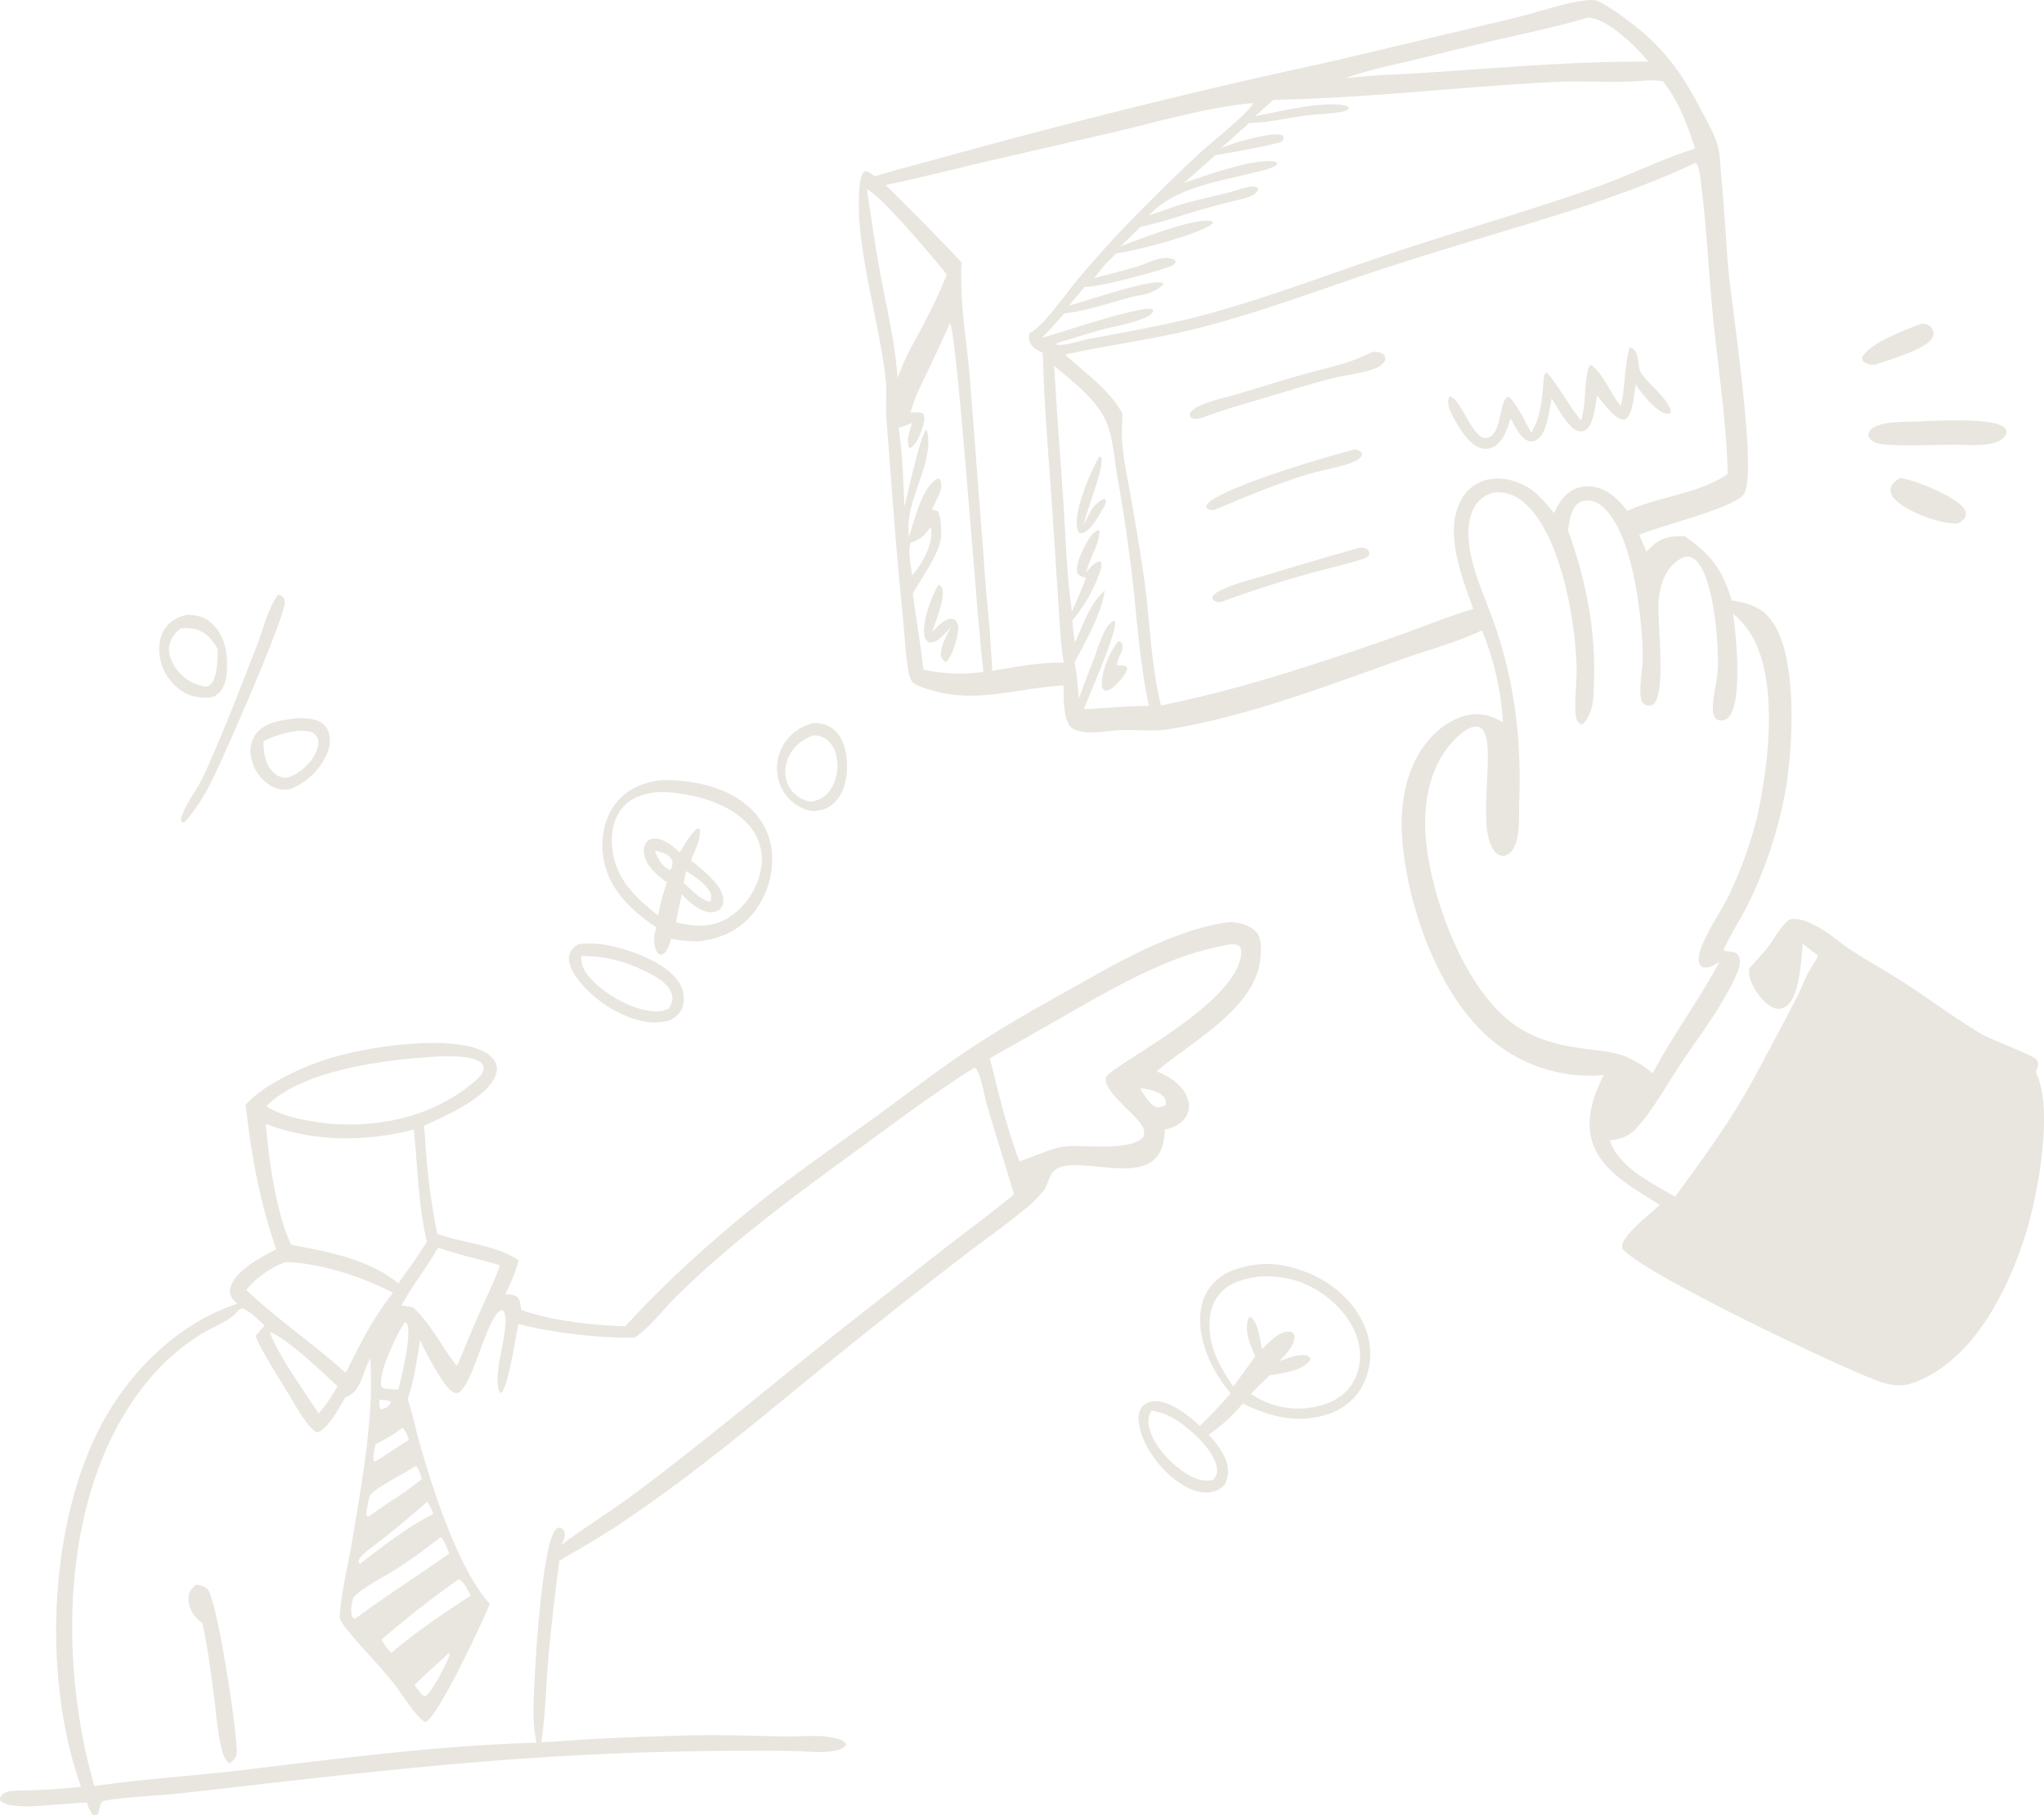 <svg xmlns="http://www.w3.org/2000/svg" width="709.347" height="630" viewBox="0 0 709.347 630">
  <g id="likwidacja-sp--ek" transform="translate(-59.566 -112.5)">
    <path id="Path_178" data-name="Path 178" d="M903.054,255.505a7.416,7.416,0,0,1,1.511.207,3.334,3.334,0,0,1,2.217,1.8,2.988,2.988,0,0,1,.035,2.716c-1.75,4.108-15.856,8.09-20.2,9.58a6.608,6.608,0,0,1-3.287-.749c-.889-.582-.912-.907-.979-1.858C885.009,262.158,897.65,257.56,903.054,255.505Z" transform="translate(-176.565 -30.688)" fill="#e8e6df"/>
    <path id="Path_179" data-name="Path 179" d="M897.951,323.883a2.744,2.744,0,0,1,.964-.022c5,.815,18.869,6.385,21.639,10.722a3.074,3.074,0,0,1,.358,2.645,6.081,6.081,0,0,1-2.759,2.3c-.106.005-.212.016-.318.017-5.964.074-17.04-3.98-21.269-8.261a4.7,4.7,0,0,1-1.643-3.771C895.153,325.757,896.651,324.857,897.951,323.883Z" transform="translate(-179.256 -45.349)" fill="#e8e6df"/>
    <path id="Path_180" data-name="Path 180" d="M173.241,375.22a5.732,5.732,0,0,1,1.408.642,2.371,2.371,0,0,1,.9,1.83c.343,4.936-21.6,54.982-25.649,62.772a67.575,67.575,0,0,1-8.641,13.291l-.858.551-.734-.267-.17-.834c1.055-4.229,4.674-8.978,6.747-12.91,1.8-3.406,3.317-6.973,4.841-10.506,5.181-12.011,9.88-24.286,14.642-36.469C167.984,387.539,169.594,380.231,173.241,375.22Z" transform="translate(-17.152 -56.378)" fill="#e8e6df"/>
    <path id="Path_181" data-name="Path 181" d="M902.966,298.612c5.524-.287,25.244-1.288,29.125,1.976a2.175,2.175,0,0,1,.989,2.016,4.7,4.7,0,0,1-1.048,1.653c-3.338,3.4-12.381,2.475-16.87,2.422-5.361-.053-22.793.835-27.113-.532a4.548,4.548,0,0,1-2.951-2.417,2.665,2.665,0,0,1,.851-2.256C889.227,298.283,898.625,298.83,902.966,298.612Z" transform="translate(-177.154 -39.859)" fill="#e8e6df"/>
    <path id="Path_182" data-name="Path 182" d="M184.448,430.1a20.258,20.258,0,0,1,8.754.489,6.729,6.729,0,0,1,4.02,3.772,10.176,10.176,0,0,1-.426,7.787q-.226.522-.478,1.034t-.529,1.008q-.276.5-.577.981t-.626.952q-.324.467-.671.919t-.716.885q-.369.434-.759.848t-.8.811q-.41.4-.84.769t-.876.727q-.447.352-.911.682t-.944.637q-.479.307-.974.589t-1,.541q-.507.257-1.027.49t-1.051.439a9.342,9.342,0,0,1-6.667-1.121,14.593,14.593,0,0,1-6.784-9.414,10.384,10.384,0,0,1,1.36-8.345C174.815,431.5,179.871,430.78,184.448,430.1Zm.848,4.3a39.569,39.569,0,0,0-10.56,3.412c.039,3.879.5,8.091,3.523,10.909a6.316,6.316,0,0,0,4.562,1.809c.1-.007.2-.028.3-.042q.4-.138.782-.294t.767-.331q.38-.174.75-.368t.732-.4q.36-.211.711-.44t.688-.473q.338-.245.665-.507t.639-.539q.313-.277.613-.569t.583-.6q.284-.306.554-.626t.523-.652q.253-.332.49-.677t.457-.7q.219-.356.422-.722t.386-.741c.722-1.5,1.32-3.5.642-5.126a4.088,4.088,0,0,0-2.786-2.24A16.315,16.315,0,0,0,185.3,434.4Z" transform="translate(-23.752 -68.098)" fill="#e8e6df"/>
    <path id="Path_183" data-name="Path 183" d="M139.436,384.178c3.716.009,6.639.8,9.3,3.529,3.7,3.8,4.863,9.255,4.741,14.408-.077,3.27-.571,7.135-3.142,9.441-1.481,1.328-3.229,1.488-5.131,1.378a15,15,0,0,1-6.174-1.578,17.332,17.332,0,0,1-8.406-10.373c-1.1-3.713-1.036-8.09.952-11.5C133.311,386.5,136.181,384.978,139.436,384.178Zm-1.92,4.694a9.716,9.716,0,0,0-3.977,5.4c-.719,2.648.356,5.7,1.777,7.931a15.433,15.433,0,0,0,10.392,6.817c.206.038.412.069.619.1a3.929,3.929,0,0,0,2.545-2.588c1.334-3.176,1.224-7.081,1.312-10.476-1.852-3.267-3.994-5.927-7.8-6.9A15.951,15.951,0,0,0,137.516,388.872Z" transform="translate(-15.095 -58.3)" fill="#e8e6df"/>
    <path id="Path_184" data-name="Path 184" d="M415.345,432.094a9.616,9.616,0,0,1,7.3,2.234c3.047,2.666,4.21,6.8,4.478,10.715.334,4.875-.441,10.349-3.841,14.089-2.23,2.452-4.607,3.21-7.829,3.439a13.976,13.976,0,0,1-4.013-1.136q-.343-.162-.679-.342t-.66-.376q-.325-.2-.639-.409t-.618-.442q-.3-.229-.594-.474t-.569-.5q-.278-.258-.542-.531t-.515-.559q-.25-.286-.485-.584t-.455-.608q-.219-.31-.423-.631t-.39-.652q-.186-.331-.355-.671t-.321-.689q-.152-.348-.285-.7t-.248-.718q-.124-.39-.229-.786t-.188-.8q-.084-.4-.148-.805t-.105-.811q-.042-.408-.064-.816t-.022-.819q0-.409.02-.818t.062-.816q.042-.408.1-.812t.145-.806q.083-.4.185-.8t.227-.787q.123-.39.267-.774t.306-.759q.162-.375.345-.742t.382-.724A16.326,16.326,0,0,1,415.345,432.094Zm.137,4.194c-3.773,1.472-6.718,3.53-8.483,7.329a11.9,11.9,0,0,0-.467,9.413,10.12,10.12,0,0,0,5.734,5.591c.733.3,1.482.522,2.241.744,3.04-.555,5.036-1.521,6.864-4.1a15.058,15.058,0,0,0,2.228-11.2,9.717,9.717,0,0,0-4.025-6.738A7.562,7.562,0,0,0,415.482,436.288Z" transform="translate(-73.678 -68.576)" fill="#e8e6df"/>
    <path id="Path_185" data-name="Path 185" d="M314.367,529.624a34.179,34.179,0,0,1,12.388.918c7.314,1.733,18.664,5.988,22.664,12.821a9.856,9.856,0,0,1,.474.9,9.995,9.995,0,0,1,.919,3.937,9.974,9.974,0,0,1-.156,2.026,10.028,10.028,0,0,1-.231.99c-.671,2.365-2.161,3.522-4.181,4.746a18.977,18.977,0,0,1-10.1.309c-8.686-1.862-18.693-8.746-23.363-16.329-1.232-2-2.287-4.525-1.6-6.9C311.683,531.308,312.9,530.518,314.367,529.624Zm.919,4.139c-.171,3.327,1.093,5.469,3.3,7.9,5.055,5.567,14.371,10.813,21.969,11.292a9.327,9.327,0,0,0,5.052-.974c.993-1.752,1.634-3.1,1-5.118-1.3-4.136-6.734-6.681-10.389-8.4A46.531,46.531,0,0,0,315.286,533.763Z" transform="translate(-53.949 -89.463)" fill="#e8e6df"/>
    <path id="Path_186" data-name="Path 186" d="M346.258,457.215c10.187-.156,21.728,2.061,29.736,8.807q.455.379.891.78t.851.822q.416.421.811.862t.767.9q.372.461.722.938t.675.972q.326.495.627,1t.576,1.034q.276.524.525,1.061t.472,1.085q.222.548.418,1.108t.364,1.126q.168.568.308,1.144t.251,1.156q.112.582.195,1.168t.137,1.176a30.168,30.168,0,0,1-6.983,21.614c-4.888,5.725-11.588,8.57-18.975,9.213a50.307,50.307,0,0,1-9.04-.909,15.768,15.768,0,0,1-1.708,4.29,2.78,2.78,0,0,1-2.19,1.27l-.908-.689c-1.53-3.047-1.248-5.609-.364-8.824q-1.18-.786-2.326-1.623c-8.036-5.867-14.6-12.809-16.1-23.038-.913-6.239.386-13.177,4.27-18.239C334.266,460.207,339.943,457.938,346.258,457.215Zm-2.452,4.234c-4.718.861-8.762,2.054-11.729,6.154-3.123,4.315-3.559,10.2-2.638,15.318,1.683,9.355,8.418,15.671,15.626,21.224a86.02,86.02,0,0,1,3.066-11.481c-3.373-2.4-7.336-5.651-7.96-10.01a5.067,5.067,0,0,1,.732-3.717,3.6,3.6,0,0,1,2.678-1.419c3.362-.286,6.659,2.749,9.065,4.78,1.717-2.9,3.336-6.023,5.965-8.211l.758-.073c1.016,2.817-1.8,8.322-2.909,10.994l4.624,3.845c2.78,2.676,6.666,6.111,6.594,10.326a3.873,3.873,0,0,1-1.383,3.04,5.5,5.5,0,0,1-4.7.552c-3.351-.9-5.968-3.516-8.288-5.959-.734,3.247-1.436,6.486-2.02,9.763,6.529,1.515,12.623,2.006,18.572-1.832A25.719,25.719,0,0,0,380.7,488.425a17.872,17.872,0,0,0-3.07-14.2c-5.5-7.611-16.11-11.054-25.009-12.332A39.859,39.859,0,0,0,343.806,461.449Zm11.04,27.343-.916,4.02c2.591,2.429,5.687,5.835,9.27,6.67.328-1.521.536-2.338-.32-3.761C361.107,492.775,357.666,490.652,354.847,488.792Zm-10.876-7.157c.7,2.278,2.194,5.045,4.314,6.321a2.473,2.473,0,0,0,.891.361l.473-.339c.293-1.157.735-2.145.07-3.281C348.576,482.747,345.987,482.21,343.97,481.636Z" transform="translate(-57.113 -73.972)" fill="#e8e6df"/>
    <path id="Path_187" data-name="Path 187" d="M604.361,671.145c6.429-.671,13.316,1.155,19.113,3.852,7.949,3.7,15.1,10.487,18.089,18.852a24.136,24.136,0,0,1-.813,18.7,20.5,20.5,0,0,1-12.33,10.574c-10.293,3.435-20.158,1.009-29.553-3.679A60.293,60.293,0,0,1,586.9,730.348a26.03,26.03,0,0,1,5.991,8.518,10.512,10.512,0,0,1-.309,8.7,8.26,8.26,0,0,1-5.229,2.688c-4.606.573-9.275-2.153-12.746-4.95-5.609-4.518-11.3-12.473-11.9-19.846a6.662,6.662,0,0,1,1.364-5.081,5.835,5.835,0,0,1,4.015-1.729c5.723-.2,11.875,5.046,15.871,8.592,3.666-3.7,7.292-7.381,10.664-11.356-5.088-6.054-8.865-13.005-10.2-20.876-.942-5.556-.4-11.329,3.086-15.966C591.631,673.575,597.944,671.966,604.361,671.145Zm-.4,4.279c-5.293.92-10.538,2.2-13.875,6.836-2.961,4.112-3.3,9.793-2.4,14.65,1.133,6.117,4.278,11.6,7.854,16.6l7.666-10.463c-1.709-3.525-3.94-8.894-2.494-12.809.276-.748.084-.5.789-.857,1.73,1.088,2.53,4.221,2.985,6.145.4,1.681.708,3.388,1.027,5.084,2.2-2.167,6.011-6.45,9.464-6.121,1.106.105,1.264.486,1.794,1.329.118,2.823-1.786,5.145-3.6,7.122q-.823.9-1.691,1.767c2.709-.836,7.134-2.791,9.847-1.8l1.106,1.022c-1.669,2.827-4.936,3.815-7.967,4.582-2.09.53-4.236.848-6.365,1.181-2.169,2.113-4.375,4.2-6.466,6.389a29.014,29.014,0,0,0,22.85,4.391c4.794-1,9.356-3.451,12.134-7.588a18.751,18.751,0,0,0,2.467-14.105c-1.641-7.647-7.441-14.23-13.929-18.3C618.484,676.3,611.747,674.911,603.962,675.424ZM567.248,721.9a6.863,6.863,0,0,0-.885,6c1.512,6.4,8.109,13.149,13.683,16.344,2.841,1.628,5.271,2.353,8.533,1.717,1.046-1.445,1.561-2.418,1.257-4.27-.969-5.9-8.536-12.76-13.3-15.993A22.06,22.06,0,0,0,567.248,721.9Z" transform="translate(-107.964 -119.852)" fill="#e8e6df"/>
    <path id="Path_188" data-name="Path 188" d="M484.746,520.139a15.133,15.133,0,0,1,1.832-.153c3.088,0,6.807,1.077,8.941,3.428,1.867,2.058,1.714,5.857,1.523,8.48-1.3,17.9-23.806,29.319-36.04,39.832.942.411,1.887.828,2.8,1.3,3.417,1.76,6.887,4.687,8,8.508a7.256,7.256,0,0,1-.606,5.9c-1.6,2.637-4.51,3.882-7.38,4.552a29.489,29.489,0,0,1-.69,5.146,11.76,11.76,0,0,1-1.722,3.811c-7.093,9.891-28.886-.422-35.782,5.11-1.856,1.489-2.341,4.879-3.716,6.841a37.582,37.582,0,0,1-6.827,6.811c-6.685,5.546-13.786,10.478-20.671,15.754-12.544,9.612-25.027,19.484-37.365,29.364-27.7,22.185-54.338,45.616-84.075,65.15-6.264,4.115-12.808,7.819-19.282,11.592-1.506,11.795-2.966,23.485-3.936,35.347-.754,9.218-.91,18.529-2.339,27.675,6.164-.214,12.344-.816,18.507-1.154q15.689-.745,31.39-1.19c11.624-.3,23.12.116,34.733.349,6.014.121,13.009-.924,18.766.976a3.634,3.634,0,0,1,2.451,1.794c-.9,1.415-2.354,1.883-3.959,2.194-4.452.862-9.635.2-14.157.09q-7.749-.193-15.5-.1-41.174.015-82.241,2.989c-38.7,2.806-77.363,7.523-115.924,11.87-4.486.5-23.709,1.533-26.426,2.778-.675.31-1.014,3.536-1.565,4.517-.99.359-.922.317-1.891-.117a11.238,11.238,0,0,1-1.827-4.065c-4.462.2-8.9.631-13.353.922-4.1.268-13.476,1.309-16.744-1.557-.1-.641-.243-.769.141-1.38,1.188-1.9,3.307-1.97,5.293-2.115q11.326-.137,22.593-1.307c-.459-1.22-.85-2.476-1.253-3.715-11.721-36.029-9.752-86.877,7.7-120.829,9.8-19.064,27.081-36.463,47.815-43.1a13.472,13.472,0,0,1-2.174-2.486,4.679,4.679,0,0,1-.111-3.6c1.845-5.708,10.847-10.267,15.772-12.861-5.816-16.473-8.643-32.814-10.667-50.122a40.424,40.424,0,0,1,8.708-6.949,89.831,89.831,0,0,1,20.384-9.137c12.9-3.971,35.618-7.241,48.726-4.133,3.139.744,7.042,2.216,8.723,5.183a5.355,5.355,0,0,1,.359,4.451c-2.722,8.109-17.719,14.548-25,17.868.524,4.66.68,9.364,1.146,14.032a230.262,230.262,0,0,0,3.486,23.472c9.065,3.222,20.254,3.778,28.263,9.2a60.278,60.278,0,0,1-4.682,11.765c1.634.079,2.935.046,4.31,1.008.957,1.321,1.019,2.869,1.249,4.442,11.11,3.819,24.432,5.307,36.153,5.663,12.621-13.974,27.031-27.016,41.542-39,13.99-11.553,28.863-21.9,43.59-32.472,10.717-7.694,21.127-15.866,32.056-23.257,11.482-7.764,23.584-14.69,35.686-21.441C446.6,534.523,465.15,523.346,484.746,520.139Zm-87.125,50.4c-13.581,8.558-26.237,18.063-39.179,27.519-16.186,11.825-32.21,23.482-47.453,36.535q-8.9,7.577-17.209,15.794c-4.352,4.387-8.844,10.389-13.969,13.778-11.439.313-29.436-1.768-40.315-4.758-.844,3.666-3.614,22.246-5.923,23.81-.119.081-.247.15-.37.225-3.693-5.737,4.532-24.783.868-28.81a3.6,3.6,0,0,0-2.549,1.895c-4.1,5.864-8.156,23.439-12.629,26.712a2.65,2.65,0,0,1-2.425-.341c-3.145-2.048-9.428-14.017-11.092-17.819-1.22,6.686-1.951,13.945-4.335,20.319,1.782,5.314,2.819,10.838,4.376,16.218,4.575,15.813,13.167,42.8,24.14,54.987-2.378,5.956-17.871,38.965-22.158,40.892a2.733,2.733,0,0,1-.352.1c-3.46-2.182-7.978-9.8-10.835-13.4-5.383-6.8-11.725-12.92-17.022-19.709a14.163,14.163,0,0,1-1.756-3.13c.545-8.963,2.831-17.684,4.323-26.516,2.74-16.224,5.73-33.132,6.473-49.569.21-4.635,0-9.333-.088-13.969l-.284.5c-2.281,4.093-3,10.676-7.578,12.741-.17.076-.337.158-.507.235-.1.046-.207.09-.312.134-2.357,3.748-5.584,10.342-9.684,12.193-2.949-.74-7.882-9.719-9.5-12.425-2.026-3.382-11.9-18.9-11.936-21.2,1.015-1.159,2-2.379,3.1-3.455-2.244-2.113-4.829-4.762-7.656-6.015a2.3,2.3,0,0,0-1.828,1.108c-2.963,3.438-8.653,5.379-12.595,7.851a75.709,75.709,0,0,0-14.237,11.449C86.2,704.621,80.944,753.7,86.682,793.288a182.073,182.073,0,0,0,5.658,26.533c16.417-2.433,33.194-3.433,49.7-5.375,34.329-4.041,69.162-8.753,103.727-9.695a43.325,43.325,0,0,1-1.045-8.966c-.178-10.911,2.551-57.141,7.274-64.426a3.017,3.017,0,0,1,1.616-1.3c.923.244,1.243.333,1.7,1.276.722,1.475-.136,3.138-.795,4.46l-.164.322c8.53-6.382,17.652-11.929,26.174-18.318,24.348-18.259,47.55-37.871,71.375-56.783l35.528-27.878c8.023-6.209,16.168-12.214,24.008-18.664-2.978-10.268-6.256-20.442-9.269-30.7-1.148-3.905-1.864-9.576-3.855-13.02Zm87.469-42.587c-20.619,3.709-39.641,15.176-57.611,25.418l-24.392,13.856c3.015,12.026,5.832,24.214,10.281,35.805l6.779-2.542c2.96-1.091,6.085-2.357,9.249-2.688,6.083-.636,23.362,1.888,27.075-3.506a4.608,4.608,0,0,0-.84-4.094c-2.45-3.925-13.339-11.761-12.249-16.264.886-3.657,40.269-22.647,46.215-39.742.51-1.466,1.166-4.049.339-5.494a2.213,2.213,0,0,0-1.394-.9A8.76,8.76,0,0,0,485.09,527.954ZM151.811,590.023c1.2,13.233,3.336,29.752,8.774,41.915,12.921,2.436,26.7,4.936,37.235,13.368l5.752-8.079,4.156-6.325c-3.107-12.8-3.156-25.918-4.546-38.951C186.1,596.354,168.477,596.239,151.811,590.023Zm55.577-23.136c-16.459,1.2-43.715,4.855-55.379,17.014,6.316,3.94,14.126,4.965,21.382,5.99,18.234,1.491,36.395-2.424,50.692-14.445,1.1-.927,3-2.6,3.224-4.142a2.542,2.542,0,0,0-.684-2.414C223.587,565.767,211.552,566.518,207.388,566.887Zm-48.741,71.055a32.951,32.951,0,0,0-13.637,9.668c10.794,10.189,23.107,18.541,34.145,28.467l.6-.119.518-.937c4.427-9.127,9.318-18.489,15.694-26.412C185.3,643.022,170.786,638.3,158.647,637.943Zm52.989-5.008c-3.994,6.835-8.977,13.186-12.78,20.081l3.969.576c6.095,5.537,10.067,13.758,15.151,20.248a4.733,4.733,0,0,0,.993-1.616q3.881-9.617,8.089-19.1c2.048-4.6,4.492-9.29,5.979-14.1C225.939,636.967,218.6,635.378,211.636,632.935Zm.906,100.4a179.926,179.926,0,0,1-15.853,11.39c-4.716,3-10.452,5.644-14.469,9.538-.628,2.311-1.184,4.666-.351,6.991l.7.454.844-.426c10.5-7.72,21.43-14.648,32.04-22.169C214.684,737.249,213.928,734.836,212.542,733.339Zm6.137,14.741a336.751,336.751,0,0,0-26.672,20.883,17.683,17.683,0,0,0,3.259,4.492c.722-.312.491-.119.8-.419,8.519-7.194,17.507-13.233,26.831-19.33C221.907,751.79,220.774,748.891,218.679,748.08ZM153.1,662.135c3.112,8.423,11.956,20.471,17.019,28.369.983-1.152,2.008-2.286,2.882-3.524,1.25-1.962,2.549-3.908,3.715-5.92C171.193,675.972,159.686,664.78,153.1,662.135ZM203.661,708.8c-3.484,2.334-13.222,7.288-15.293,9.616-.7.791-.943,2.535-1.152,3.578-.273,1.358-.732,2.9-.314,4.252.807.006.426.118,1.127-.388,5.946-4.244,12.266-7.967,17.944-12.571-.478-1.4-.877-3.329-1.928-4.4Zm-3.619-50c-2.572,3.884-9.258,17.474-8.16,22.023a1.8,1.8,0,0,0,.443.8l1.2.314,4.254.287c1.1-4.177,4.959-19.8,2.895-22.97C200.461,658.929,200.412,658.976,200.041,658.8Zm7.8,62.31q-6.876,6.037-14,11.781c-2.693,2.168-5.751,4.192-8.26,6.552a5.29,5.29,0,0,0-1.588,2.2l.053.831c.772.094.449.2,1-.211,7.8-6.03,16.029-12.431,24.882-16.856A15.706,15.706,0,0,0,207.84,721.111Zm-8.632-25.647a49.244,49.244,0,0,1-9.342,5.695c-.328,1.85-.918,3.9-.625,5.771l.528.239.675-.379,11.04-7.157C200.908,698.22,200.369,696.5,199.208,695.464Zm16.1,78.167c-3.861,3.8-8.259,7.263-11.919,11.22l2.54,3.184,1.053.709c2.589-1.479,7.8-11.829,8.647-14.662Zm239.872-196.01c1.579,2.372,3.2,5.764,6.049,6.656a9.173,9.173,0,0,0,2.951-.77c-.014-1.4.017-2.257-1.115-3.274C461.1,578.471,457.73,577.8,455.179,577.621ZM191.265,685.731c-.015,1.2-.3,2.3.412,3.3a4.893,4.893,0,0,0,2.454-.9l1.089-1.195-.08-.673A17.918,17.918,0,0,0,191.265,685.731Z" transform="translate(0 -87.444)" fill="#e8e6df"/>
    <path id="Path_189" data-name="Path 189" d="M145.415,812.759a6.1,6.1,0,0,1,3.98,1.49c3.3,3.054,10.384,49.39,10.208,56.7-.046,1.875-1.239,2.743-2.533,3.9a8.378,8.378,0,0,1-2.488-4.4c-1.58-5.453-1.956-11.532-2.665-17.163-1.151-9.149-2.335-18.149-4.235-27.179a21.164,21.164,0,0,1-2.109-1.849,10,10,0,0,1-2.74-6.9C142.976,815.188,143.853,814.178,145.415,812.759Z" transform="translate(-17.866 -150.271)" fill="#e8e6df"/>
    <path id="Path_190" data-name="Path 190" d="M444.517,173.7c8.105-2.492,16.351-4.52,24.516-6.81q51.189-14.158,102.931-26.134c12.434-2.908,24.938-5.464,37.367-8.4l57.19-13.613c7.719-1.855,15.6-4.694,23.414-5.925,2.492-.393,4.522-.624,6.818.617a80.471,80.471,0,0,1,8.771,5.891c12.374,8.982,18.869,18.033,25.888,31.461,2.018,3.86,4.388,7.882,5.646,12.074,1.02,3.4.9,7.17,1.262,10.69,1.1,10.752,1.523,21.487,2.474,32.238,1.186,13.419,9.967,69.025,5.617,77.858-2.466,5.007-29.807,11.357-36.54,14.5l2.516,5.8c2.887-3.122,5.564-5.107,10.012-5.272q1.674-.05,3.348-.023c9.348,6.631,12.83,11.318,16.234,22.219,5.933,1.072,10.227,2.069,13.965,7.226,9.119,12.581,7.281,44.477,4.555,59.44q-.964,5.2-2.293,10.318t-3.02,10.129q-1.69,5.011-3.731,9.889t-4.423,9.6c-2.458,4.915-5.911,9.813-7.888,14.885,1.91.764,4.41-.09,5.366,2.163.891,2.1-.318,4.933-1.19,6.854-4.931,10.861-12.892,20.974-19.45,30.915-4.713,7.143-9.09,15.2-14.8,21.567a11.591,11.591,0,0,1-4.816,3.414,24.759,24.759,0,0,1-4.632,1.037c3.541,9.659,14.357,14.561,22.672,19.536,9.742-13.262,19.562-26.689,27.4-41.191,5.017-9.28,10.022-18.632,14.861-28,1.651-3.2,3.473-8.435,5.573-11.172.714-1.012,1.295-2.2,1.909-3.276L766.6,440.06c-.4,5.137-1.081,17.612-5.11,21.105a4.887,4.887,0,0,1-3.594,1.461c-3.09-.338-5.923-3.786-7.48-6.187-1.576-2.431-2.65-4.869-2.386-7.794,2-2.368,4.232-4.579,6.159-6.995,2.487-3.12,4.351-7.1,7.394-9.71a2.752,2.752,0,0,1,1.671-.489c2.946-.208,6.142,1.435,8.69,2.8,4.191,2.239,7.662,5.534,11.639,8.1,6.451,4.17,13.2,7.882,19.615,12.1,8.536,5.61,16.753,11.747,25.546,16.961,3.531,2.094,17.622,7.2,18.957,8.75a2.71,2.71,0,0,1,.386,2.681q-.232.9-.536,1.786c6.539,13.657.22,45.676-4.833,60.045-6.222,17.689-16.629,37.825-34.284,46.312-5.639,2.71-9.4,3.052-15.326.925-13.527-4.851-82.128-37.473-89.034-46.045a3.376,3.376,0,0,1,.606-2.934c3.011-4.794,8.276-8.344,12.28-12.288-9.081-5.876-21.248-11.93-23.787-23.428-1.675-7.589,1.052-14.923,4.378-21.637A52.862,52.862,0,0,1,657.9,472.762c-17.888-15.365-28.653-46.272-30.325-69.618-.853-11.91,1.436-24.874,9.481-34.136,3.9-4.487,9.795-8.374,15.874-8.634,3.614-.154,6.6,1.033,9.65,2.833a99.739,99.739,0,0,0-7.289-31.954c-8.782,4.206-18.361,6.688-27.526,9.942-26.031,9.245-54.115,20.066-81.372,24.409-5.829.929-11.619-.03-17.456.36-4.6.306-10.094,1.539-14.535-.1a4.512,4.512,0,0,1-2.9-2.714c-1.555-3.684-1.287-8.758-1.446-12.724-15.756.747-29.981,6.381-45.814,1.6-1.813-.547-4.8-1.356-6.279-2.547-1.2-.965-1.717-3.65-1.921-5.083-.884-6.209-1.173-12.625-1.816-18.876-2.333-22.672-3.878-45.323-5.62-68.037-.329-4.285.25-8.559-.19-12.827-2.01-19.44-10.412-46.22-9.287-64.7.157-2.585.152-5.486,1.582-7.732.74-.284.662-.427,1.451-.1A9.876,9.876,0,0,1,444.517,173.7Zm284.854-4.672c-27.157,12.753-56.4,20.519-84.99,29.366q-14.123,4.284-28.131,8.927c-18.944,6.436-37.641,13.294-57,18.456-16.022,4.273-32.452,6.2-48.587,9.789,6.635,6.151,15.581,12.39,19.851,20.448-.055,3.262-.313,6.529-.089,9.787.421,6.133,1.792,12.3,2.858,18.347q2.631,14.586,4.789,29.249c2.03,14.575,2.291,29.644,5.84,43.97l4.957-1.082c25.2-5.418,50.283-13.75,74.629-22.229,9.584-3.337,19.064-7.291,28.768-10.235-3.794-10.9-10.168-26.137-4.429-37.4a13.975,13.975,0,0,1,8.334-7.169c4.864-1.512,10.03-.354,14.405,2.022,3.9,2.12,6.958,5.939,9.766,9.3,1.6-3.626,3.789-7,7.6-8.552a11.759,11.759,0,0,1,9.274.4c3.615,1.611,6.168,4.289,8.485,7.4,11.407-5.145,24.158-5.753,34.871-12.753-.378-17.8-3.188-35.744-4.979-53.443-1.57-15.52-2.206-31.2-4.182-46.666-.241-1.884-.538-6.547-1.809-7.892ZM660.013,283.387a10.048,10.048,0,0,0-6.8,4.251c-3.2,4.551-2.955,11.651-1.9,16.9,1.783,8.878,5.635,16.719,8.536,25.205,6.914,20.223,9.173,39.767,8.383,61.05-.176,4.752.435,12.6-2.26,16.529a5.289,5.289,0,0,1-3,2.245A3.8,3.8,0,0,1,660,408.28c-8.06-8.349,2.43-43.043-6.594-43.618-2.937-.187-6.657,3.413-8.533,5.495-7.592,8.424-9.915,20.722-9.187,31.735,1.349,20.406,12.273,50.411,27.847,63.857,8.72,7.529,18.361,9.635,29.505,10.992,4.088.5,8.114.907,11.989,2.4A34.887,34.887,0,0,1,714.548,485c7.031-13.308,16.033-25.392,23.158-38.626-1.9,1.045-3.778,2.337-6.028,1.773a3.415,3.415,0,0,1-1.167-2.7c.01-5.446,7.231-15.777,9.879-20.983a146.58,146.58,0,0,0,10.486-28.727c3.9-18.28,7.722-47.981-2.85-64.122a28.838,28.838,0,0,0-5.6-6.07c1.141,7.907,3.269,29.169-1.184,35.4a3.843,3.843,0,0,1-2.141,1.541,3.186,3.186,0,0,1-2.652-.554,4.6,4.6,0,0,1-1.039-3.025c-.015-4.953,1.531-9.949,1.755-14.925.3-6.689-1.346-36.133-9.842-38.256-1.593-.4-3.531.851-4.738,1.8-3.9,3.078-5.513,8.4-5.943,13.178-.677,7.52,2.786,31.6-1.81,36.243a3.211,3.211,0,0,1-2.8.167,2.537,2.537,0,0,1-1.544-2.15c-.754-3.858.625-10.391.591-14.666-.11-13.618-3.537-43.733-14.276-52.243a7.786,7.786,0,0,0-5.623-1.827,5.035,5.035,0,0,0-3.7,2.227c-1.553,2.266-1.853,5.373-2.351,8.017,6.058,16.959,9.6,33.726,9.06,51.838-.126,4.255.093,8.267-1.683,12.244-.458,1.026-1.279,2.682-2.348,3.212a2.2,2.2,0,0,1-.549.114,3.933,3.933,0,0,1-1.716-2.98c-.692-5,.412-11.6.254-16.936-.484-16.3-5.541-46.5-18.464-57.214A13.589,13.589,0,0,0,660.013,283.387ZM710.79,140.541c-7.522.663-14.774.233-22.288.219-5.722-.012-11.48.353-17.192.708-29.431,1.825-58.9,5.174-88.387,5.67l-6.327,5.675c7-1.271,25.792-5.986,32.227-3.292l.379.581a3.356,3.356,0,0,1-2.035,1.059c-4.213.893-8.887.919-13.184,1.474-5.949.77-11.644,2.161-17.67,2.471l-1.82.084q-4.875,4.46-9.858,8.8c4.16-1.938,16.8-5.563,21.082-4.711l.706.546a2.384,2.384,0,0,1-.727,1.9c-1.717.86-20.145,4.315-22.929,4.6q-5.4,4.874-10.872,9.671c7.222-2.487,24.674-8.823,31.768-7.347l.634.54c-.326.843-.7.876-1.5,1.249-2.8,1.288-6.18,1.826-9.17,2.568-11.88,2.943-25.133,4.99-33.913,14.214,3.7-1.131,7.281-2.58,10.982-3.7,5.352-1.62,10.846-2.711,16.264-4.083,2.67-.675,5.612-1.872,8.33-2.169a3.267,3.267,0,0,1,1.781.267c.141.064.269.156.4.232l.164.619c-1.172,2-3.281,2.55-5.406,3.1-5.122,1.332-10.2,2.516-15.287,4.031-6.626,1.973-13.229,4.3-20.015,5.647q-3.564,3.307-6.959,6.788c5.12-1.958,26.725-10.418,31.462-8.618a4.065,4.065,0,0,1,.443.236l.071.368c-4.042,3.751-27.312,9.793-33.509,10.468-1.435,1.411-2.919,2.8-4.285,4.273l-3.435,4.348c5.1-1.354,10.26-2.619,15.307-4.155,2.615-.8,5.455-2.315,8.109-2.736a7.3,7.3,0,0,1,4.493.549l.431.667a3.433,3.433,0,0,1-2.322,1.752c-5.995,2.117-23.186,6.827-29.348,6.985q-2.711,3.2-5.36,6.443c5.515-1.3,28.86-9.67,32.716-7.756-.057.609-.424.832-.873,1.21a13.782,13.782,0,0,1-3.617,2.031c-2.02.792-4.419,1-6.528,1.561-7.79,2.07-15.392,4.792-23.44,5.715-2.48,2.877-4.937,5.729-7.664,8.38,5.851-1.416,34.881-11.472,38.42-9.814.126.681.28.633-.073,1.111-.907,1.231-2.826,1.938-4.208,2.447-4.107,1.511-8.566,2.258-12.809,3.329-3.928.992-7.717,2.265-11.577,3.468-1.57.489-3.747.851-5.075,1.817,2.791.779,8.79-1.4,11.837-1.966,13.794-2.579,27.715-4.951,41.268-8.673,22.606-6.208,44.614-14.813,66.884-22.118,22.4-7.348,45.1-13.877,67.339-21.709,11.683-4.114,22.843-9.794,34.642-13.489-2.541-7.988-5.828-16.79-11.157-23.316A27.325,27.325,0,0,0,710.79,140.541ZM574.65,148.4c-15.422,1.548-30.88,6.107-45.949,9.7l-46.093,10.624c-11.41,2.667-22.8,5.622-34.278,7.992,8.924,8.735,17.8,17.763,26.377,26.829-.809,13.822,1.955,28.068,3.012,41.865l4.116,53.731c.666,8.421,1.139,16.87,2.062,25.268q.9,10.44,1.466,20.9c8.208-1.368,16.446-3.007,24.805-2.837-1.123-6.507-1.366-13.2-1.815-19.784l-1.865-28.428c-1.226-19.742-3.131-39.537-3.6-59.308-1.952-.917-3.824-1.853-4.633-3.991a3.931,3.931,0,0,1,.138-2.882l.556-.327c4.781-2.841,12.42-14.015,16.426-18.718,5.385-6.324,10.942-12.615,16.717-18.585q12.243-12.713,25.171-24.729c4.81-4.4,15.08-12.369,18.485-16.966l-.052-.472Zm-67.809,91.106c.913,16.181,2.2,32.354,3.257,48.528.8,12.219,1.138,24.635,2.911,36.756,1.646-3.906,3.439-7.8,4.873-11.791-1.443-.379-1.956-.357-2.975-1.489-.851-3,1.847-8.332,3.392-11.014.878-1.521,2.18-3.356,3.841-4.063l.427.366c.017,4.471-3.609,9.745-4.613,14.289,1.356-1.475,2.845-3.625,4.975-3.76.591,1.081.236,2.239-.122,3.4a53.566,53.566,0,0,1-9.644,17.055c.2,2.6.468,5.155.878,7.732,2.959-6.374,5.043-13.283,10.349-18.133-1.239,8.505-6.546,17.337-10.44,24.963l.708,4.5.743,8.163c1.723-4.974,3.7-9.841,5.568-14.761a76.71,76.71,0,0,1,3.38-8.684,8.716,8.716,0,0,1,3.2-3.716c.535.6.435.507.4,1.267-.248,4.882-8.551,23.7-10.82,29.517,7.521-.336,15.053-1.174,22.582-1.119-3.11-14.545-4.1-29.781-5.755-44.558q-2.18-18.106-5.366-36.062c-1.111-6.571-1.364-13.838-4.56-19.813C520.318,250.14,512.816,244.5,506.841,239.511Zm-36.171-14.8c-2.273,4.944-4.516,9.906-6.854,14.82-2.529,5.313-5.325,10.444-6.843,16.162,1.457-.05,3.069-.28,4.412.353.825,1.645.265,3.293-.28,4.972-.795,2.451-1.912,5.319-4.026,6.884l-.6-.079c-1.078-2.41.309-6.1.993-8.527a46.442,46.442,0,0,1-4.62,1.7c1.352,8.876,1.587,18.247,2.014,27.217,1.058-3.874,5.6-24.949,7.489-26.46.529.377.332.124.5.983,2.129,10.746-7.7,23.459-6.531,35.024l.068.746.046.447c1.738-5.426,4.6-17.562,9.8-20.26.119-.062.25-.1.374-.15l.674.306c1.029,2.907-.36,5.246-1.589,7.829l-.6,1.254-.6,1.316a9.519,9.519,0,0,0,1.828.631c1.314,1.395,1.321,6.634,1.265,8.654-.154,5.565-7.05,14.86-9.843,20.081,1.272,8.75,2.645,17.533,3.735,26.3a58.46,58.46,0,0,0,20.812.764C480.418,332.609,473.148,227.366,470.67,224.714Zm220.658-105.9c-10.8,3.2-21.633,5.415-32.592,7.929q-12.87,3.065-25.708,6.26c-8.434,2.033-16.979,3.643-25.138,6.658,7.25-.843,14.583-1.21,21.874-1.55,27.8-1.645,55.429-4.422,83.316-4.189-3.993-4.952-13.521-14.351-20.14-15.213A3.877,3.877,0,0,0,691.328,118.815Zm-249.5,59.378c1.549,9.766,2.85,19.547,4.668,29.271,2.243,12,5.162,24.082,5.993,36.281a80.781,80.781,0,0,1,5.46-12.026c4.216-7.874,8.431-15.584,11.605-23.957C465.51,202.633,446.418,179.946,441.831,178.193ZM463.966,295.38c-2.088,3.015-3.391,4.163-6.869,5.463-1.192,2.313.133,8.61.419,11.337,3.083-3.255,6.884-10.134,6.688-14.772A11.646,11.646,0,0,0,463.966,295.38Z" transform="translate(-81.431 0)" fill="#e8e6df"/>
    <path id="Path_191" data-name="Path 191" d="M862.508,534.838q12.5,8.406,24.806,17.1c8.718,6.2,17.357,12.668,26.608,18.061a52.177,52.177,0,0,0,9.579,4.539c2.473.826,5.294,1.249,7.564,2.536a3.607,3.607,0,0,1,2.029,2.448c-.381,1-.471,1.186-1.527,1.632-4.213,1.78-16.156-4.985-19.946-7.15a281.222,281.222,0,0,1-30.156-20.356c-6.91-5.315-13.317-11.1-20.865-15.533C861.313,537.1,861.894,535.918,862.508,534.838Z" transform="translate(-171.897 -90.631)" fill="#e8e6df"/>
    <path id="Path_192" data-name="Path 192" d="M845.6,660.165a12.06,12.06,0,0,1,5.057,1.013,9.084,9.084,0,0,1,4.859,5.783c1.186,4.019-.027,7.216-1.969,10.678,6.336,3.72,13.145,6.708,19.808,9.794a18.7,18.7,0,0,1,5.8-9.752,16.939,16.939,0,0,1,5.781.528,10.78,10.78,0,0,1,6.614,5.6c1.481,3.259.742,6.465-.53,9.638a34.3,34.3,0,0,1-3.891,4.34,58.263,58.263,0,0,1-7.18.353,15.236,15.236,0,0,1-5.5-5.888,94.612,94.612,0,0,1-12.264-5c-4.335-2.233-8.506-5.164-13.187-6.625-2.019-.63-4.088-.573-6.133-.994-3.328-.686-5.1-3.615-6.829-6.241,0-3.347-.128-7.211,2.059-9.983C840.037,660.925,842.67,660.526,845.6,660.165Z" transform="translate(-166.623 -117.525)" fill="#e8e6df"/>
    <path id="Path_193" data-name="Path 193" d="M892.5,688.025c1.949-.093,4.07-.06,5.637,1.282a4.022,4.022,0,0,1,1.38,3.263c-.09,2.663-1.9,4.424-3.761,6.091-.332.068-.662.14-1,.184a5.292,5.292,0,0,1-4.405-1.123,4.422,4.422,0,0,1-1.221-3.479C889.23,691.527,890.624,689.819,892.5,688.025Z" transform="translate(-178.02 -123.497)" fill="#e8e6df"/>
    <path id="Path_194" data-name="Path 194" d="M846.085,665.363a7.264,7.264,0,0,1,5.938,4.112,5.094,5.094,0,0,1-.145,4.174c-.873,1.736-2.309,2.283-4.041,2.939-1.814-.128-4.4-.572-5.6-2.107a3.735,3.735,0,0,1-.86-2.931C841.724,668.673,843.953,666.987,846.085,665.363Z" transform="translate(-167.766 -118.641)" fill="#e8e6df"/>
    <path id="Path_195" data-name="Path 195" d="M472.953,370.715a15.7,15.7,0,0,1,1.233,1.259c.967,4.114-2.243,11.241-3.518,15.264,1.422-1.415,3.34-3.523,5.228-4.273a3.162,3.162,0,0,1,3,.2,5.274,5.274,0,0,1,.76,3.73c-.293,2.939-1.985,8.876-4.272,10.81a4.319,4.319,0,0,1-1.385-1.45c-1.26-2.756,2.036-8.285,3.246-10.865a27.863,27.863,0,0,1-4.292,4.4,4.536,4.536,0,0,1-3.541,1.019,3.592,3.592,0,0,1-1.416-2.39C467.142,383.747,470.519,374.673,472.953,370.715Z" transform="translate(-87.618 -55.411)" fill="#e8e6df"/>
    <path id="Path_196" data-name="Path 196" d="M552.219,395.723a8.683,8.683,0,0,1,1.1.606c1.174,2.99-1.724,5.058-1.641,7.86a9.434,9.434,0,0,1,3.261.369l.314.791c-.789,2.554-2.891,4.449-4.715,6.313-.988.671-1.818,1.406-3.076,1.288a2.3,2.3,0,0,1-1.022-2.089C546.241,406.228,549.318,399.224,552.219,395.723Z" transform="translate(-104.479 -60.778)" fill="#e8e6df"/>
    <path id="Path_197" data-name="Path 197" d="M543.184,314.165c.467.222.171.052.8.646.272,5.088-5,17.31-6.282,23.242.935-1.77,1.765-3.747,2.819-5.43.925-1.476,2.7-3.3,4.413-3.706l.565.489a6.289,6.289,0,0,1-1.345,3.323c-1.562,2.6-3.286,6.06-6,7.659a2.1,2.1,0,0,1-1.967.3,2.938,2.938,0,0,1-.585-1.291C533.945,333.664,540.219,319.2,543.184,314.165Z" transform="translate(-102.095 -43.276)" fill="#e8e6df"/>
    <path id="Path_198" data-name="Path 198" d="M646.246,354.551a3.809,3.809,0,0,1,3.164.923c.423.938.457.869.109,1.83a5.674,5.674,0,0,1-2.291,1.228c-6.381,2.009-12.982,3.435-19.424,5.256q-14.539,4.105-28.73,9.287c-.353.1-.706.214-1.067.288a2.534,2.534,0,0,1-2.174-.536c-.637-.442-.48-.5-.579-1.2.851-1.506,2.725-2.285,4.254-2.944,4.944-2.134,10.608-3.486,15.778-5.045Q630.723,358.946,646.246,354.551Z" transform="translate(-114.956 -51.939)" fill="#e8e6df"/>
    <path id="Path_199" data-name="Path 199" d="M644.114,311.083a4.64,4.64,0,0,1,2.007.843c.542.436.355.3.453,1.117-.8,1.5-2.311,2.149-3.847,2.71-4.987,1.819-10.5,2.564-15.6,4.158-10.9,3.405-21.42,7.792-31.931,12.231-.263,0-.527.027-.789.005a2.641,2.641,0,0,1-2-1.147,2.919,2.919,0,0,1,.128-.372C595.477,324.791,636.729,312.885,644.114,311.083Z" transform="translate(-114.344 -42.615)" fill="#e8e6df"/>
    <path id="Path_200" data-name="Path 200" d="M648.609,268c1.249-.006,2.674-.091,3.7.756.815.671.8,1.093.829,2.044a6.284,6.284,0,0,1-3.424,2.872c-4.678,1.887-10.448,2.278-15.378,3.584-8.1,2.148-16.134,4.617-24.165,7.017-6.826,2.039-13.72,3.938-20.372,6.5-1.562.477-2.6.77-4.116-.014-.461-.877-.477-.82-.216-1.772a10.561,10.561,0,0,1,4.035-2.634c3.966-1.706,8.536-2.585,12.683-3.83,7.519-2.256,15.015-4.621,22.572-6.74,5.3-1.484,10.728-2.681,15.945-4.41A65.93,65.93,0,0,0,648.609,268Z" transform="translate(-112.819 -33.367)" fill="#e8e6df"/>
    <path id="Path_201" data-name="Path 201" d="M762.406,266.078c.113.028.229.049.34.083a2.827,2.827,0,0,1,1.746,1.255c1.328,2.22.544,5.429,2.059,7.656,2.777,4.083,7.589,7.267,9.714,11.7a2.231,2.231,0,0,1,.232,2.166,4.372,4.372,0,0,1-.781.129c-3.824-.086-9.222-7.322-11.226-10.211-.434,2.833-.85,9.555-2.868,11.507a1.834,1.834,0,0,1-1.478.7c-2.966-.17-7.107-6.133-9-8.385-.493,2.948-1.192,10.184-3.925,11.941a2.807,2.807,0,0,1-2.574.441c-3.388-.8-7.433-8.446-9.25-11.353-.939,4.093-1.366,11.378-4.828,14.1a3.314,3.314,0,0,1-2.713.813c-3.152-.534-5.312-5.422-6.706-7.942-1.1,3.3-2.366,7.526-5.386,9.552a5.416,5.416,0,0,1-.5.3,5.707,5.707,0,0,1-.525.251,5.65,5.65,0,0,1-.548.195,5.543,5.543,0,0,1-.565.138,5.668,5.668,0,0,1-.577.079,5.5,5.5,0,0,1-.581.02,5.641,5.641,0,0,1-.581-.041,5.562,5.562,0,0,1-.573-.1c-4.083-.916-6.6-5.1-8.687-8.372-1.214-2.141-3.025-4.891-3.108-7.411a2.612,2.612,0,0,1,.616-2.294c3.545,1.086,6.6,11.307,10.784,14.031a2.974,2.974,0,0,0,2.547.239c3.973-1.32,3.859-9.74,5.638-12.964.45-.817.566-.839,1.416-1.042,2.349,1.495,6.164,9.558,7.823,12.416,3.5-6.073,3.645-12.014,4.289-18.76.106-1.107.084-1.483.962-2.194,1.466.739,9.313,13.654,12.007,16.688,1.576-5.437,1.1-10.755,2.1-16.2.2-1.113.393-2.467,1.319-3.131,4.428,3.211,6.752,10.06,10.4,14.344C760.888,279.708,760.611,272.783,762.406,266.078Z" transform="translate(-137.327 -32.957)" fill="#e8e6df"/>
  </g>
</svg>
